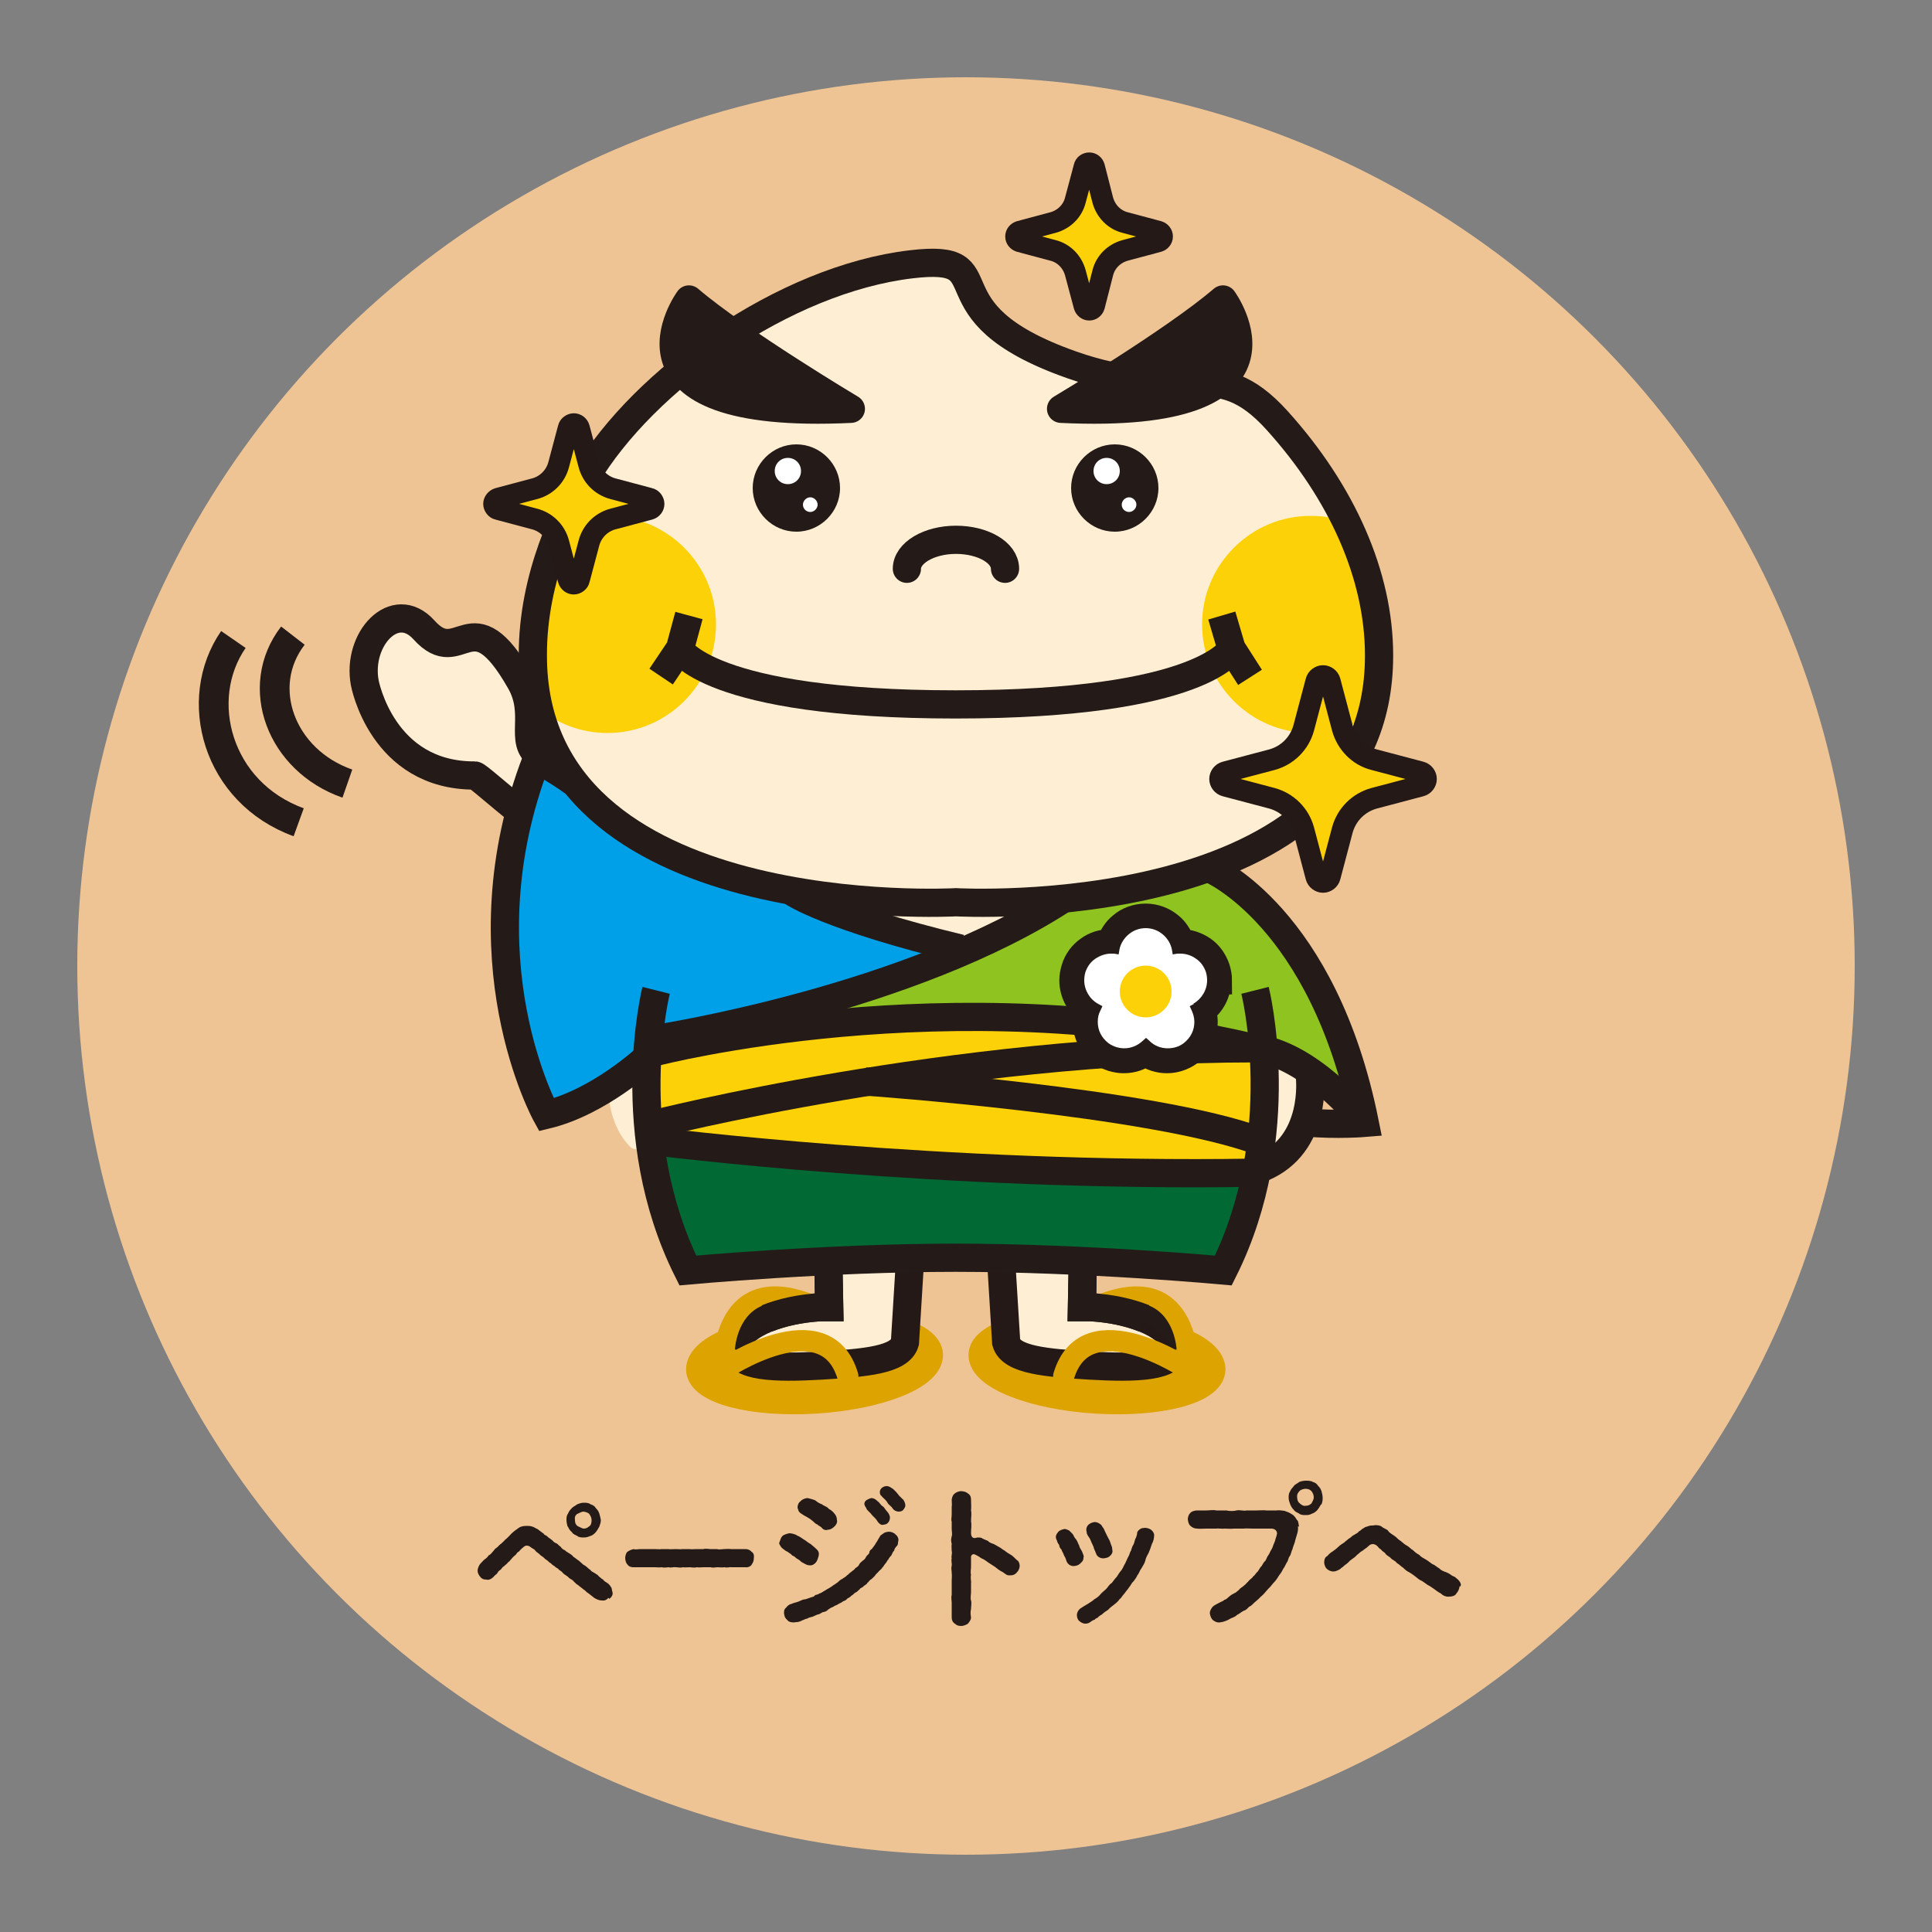 <?xml version="1.0" encoding="UTF-8"?><svg id="a" xmlns="http://www.w3.org/2000/svg" viewBox="0 0 50 50"><rect x="0" y="0" width="50" height="50" fill="#808080" stroke="none"/><defs><style>.b{fill:#8fc31f;}.b,.c,.d,.e,.f,.g,.h,.i{stroke-width:0px;}.j,.k{stroke:#241916;}.j,.k,.l,.m,.n{stroke-miterlimit:10;}.j,.l,.o,.m,.p,.q{stroke-width:.73px;}.j,.e{fill:#feefd4;}.k,.h{fill:#fdd108;}.k,.r{stroke-width:.55px;}.c{fill:#efc495;}.d{fill:#00a0e9;}.l,.o,.r,.p,.n{fill:none;}.l,.o,.p,.n,.q{stroke:#241a17;}.f,.q{fill:#241a17;}.g{fill:#fff;}.i{fill:#006934;}.o,.r,.q{stroke-linecap:round;stroke-linejoin:round;}.m{fill:#dda300;}.m,.r{stroke:#dda300;}.n{stroke-width:.77px;}</style></defs><circle class="c" cx="25" cy="25" r="23"/><path class="f" d="M15.75,41.35c-.06.06-.1.08-.18.07-.06,0-.14-.03-.21-.08-.04-.04-.08-.06-.1-.08-.03-.03-.08-.05-.1-.08-.04-.04-.06-.04-.1-.08-.05-.04-.06-.04-.1-.08-.05-.02-.06-.05-.1-.08-.02-.03-.06-.06-.1-.08-.04-.02-.06-.06-.1-.08-.04-.03-.08-.05-.1-.08-.03-.04-.08-.06-.1-.08-.02-.04-.07-.04-.1-.08-.03-.02-.08-.05-.1-.08-.04-.02-.06-.04-.1-.08-.04-.02-.06-.04-.1-.08-.04-.03-.08-.05-.1-.08-.02-.02-.06-.04-.1-.08-.02-.04-.05-.05-.1-.08-.04-.03-.07-.06-.13-.06-.06,0-.1.06-.12.07-.04.03-.07.08-.09.09-.05.02-.06.08-.09.09-.02.02-.06.05-.09.09-.04.04-.06.08-.09.09-.03.05-.08.07-.09.09-.03.02-.06.04-.09.09-.03.03-.07.04-.09.09-.03.05-.07.06-.09.09-.06.07-.14.11-.2.09-.08,0-.12-.02-.16-.07-.04-.05-.07-.1-.07-.16,0-.05.03-.14.08-.19.04-.04.07-.08.11-.11.04-.02.07-.06.1-.1.04-.01.08-.07.11-.1.04-.05.05-.07.1-.1.05-.04.05-.06.11-.1.02-.02.08-.07.1-.1.03-.02.06-.05.11-.1.02-.02.05-.06.1-.1.03-.03.11-.08.16-.12.06-.03.11-.04.19-.04.07,0,.1,0,.18.03.06.04.1.04.15.09.02.01.06.05.11.08.02.05.08.04.11.09.03.02.07.05.11.08.04.05.09.08.11.08.04.02.08.08.11.09.02.03.05.07.11.09.02.03.07.05.11.08.04.02.09.06.11.09.05.03.08.06.11.08.04.02.07.06.11.09.03.04.06.04.11.08.04.03.06.06.11.09.02.04.06.05.11.08.05.04.08.04.11.09.04.02.06.06.11.08.02.04.08.07.11.09.03.02.06.05.09.1.03.03.02.08.04.13.02.07-.02.13-.08.18ZM14.69,39.51s-.03-.1-.03-.17c0-.06,0-.11.04-.17.03-.07.07-.11.1-.14.02-.03.09-.06.14-.1.06-.02.1-.04.17-.04.04,0,.13,0,.17.04.07.02.11.05.14.1.06.06.07.09.09.14.02.07.03.11.04.17,0,.06-.02.11-.04.17-.02.04-.07.12-.09.14-.02.03-.09.09-.14.1-.07.03-.12.04-.17.04-.05,0-.13,0-.17-.04-.05-.03-.11-.04-.14-.1-.03-.02-.08-.08-.1-.14ZM14.94,39.49s.11.06.16.07c.07,0,.1-.02.15-.06.05-.03.06-.1.06-.16,0-.07-.03-.11-.06-.16-.03-.03-.08-.05-.15-.06-.04,0-.12.04-.16.06-.06.04-.07.09-.06.16,0,.08.02.11.06.15Z"/><path class="f" d="M19.46,40.49c-.05.06-.12.08-.16.07-.08,0-.14,0-.19,0-.04,0-.13,0-.18,0-.05-.01-.11.02-.18,0-.08.01-.12,0-.18,0-.05,0-.12.02-.18,0-.05,0-.13,0-.18,0-.06,0-.13.01-.18,0-.05.02-.14,0-.18,0-.08,0-.11.01-.18,0-.06.02-.12,0-.18,0-.06-.01-.14.02-.18,0-.05,0-.12.02-.18,0-.08.01-.14,0-.18,0-.08,0-.1,0-.18,0-.04,0-.12,0-.18,0-.02,0-.05,0-.08,0-.04,0-.08,0-.11,0-.06,0-.12-.01-.16-.07-.03-.02-.06-.1-.06-.17,0-.04.02-.14.06-.16.02-.02.1-.06.16-.07.05.02.1,0,.18,0,.05,0,.12,0,.18,0,.06,0,.14,0,.18,0,.08,0,.12.01.18,0,.04,0,.13,0,.18,0,.04.01.11,0,.18,0,.07,0,.14.01.18,0,.07,0,.11,0,.18,0,.07.01.12,0,.18,0,.04,0,.14,0,.18,0,.07-.02.14,0,.18,0,.08,0,.13,0,.18,0,.05.02.13,0,.18,0,.05,0,.11-.01.18,0,.07,0,.11,0,.18,0,.07,0,.1,0,.19,0,.06,0,.12.02.16.07.05.03.07.08.06.16,0,.08-.03.14-.06.17Z"/><path class="f" d="M20.45,40.21s-.07-.06-.11-.07c-.07-.05-.11-.08-.13-.11-.02-.04-.06-.08-.04-.11.02-.06.04-.13.08-.17.03-.03.12-.06.18-.07.04,0,.15.02.2.06.06.02.14.08.17.1.06.03.1.08.18.12.07.06.11.09.16.14.04.04.06.08.05.15-.02.08-.04.14-.07.18-.04.05-.1.09-.17.08-.06,0-.11-.03-.16-.06-.05-.02-.06-.04-.11-.08-.03-.02-.08-.04-.11-.08-.06-.03-.07-.03-.11-.08ZM23.17,39.71c.06.03.09.12.08.16-.02.07,0,.1-.04.14-.04.04-.06.07-.07.12-.04.04-.04.06-.07.12-.04.05-.06.06-.08.11-.03.02-.04.07-.08.11-.04.04-.05.09-.08.1-.01.04-.05.05-.09.1-.04.05-.06.05-.09.1-.04.05-.08.08-.1.1-.05.02-.07.08-.1.09-.02.05-.07.06-.1.09-.02.04-.09.04-.1.08-.02.01-.08.08-.1.08-.05.02-.07.07-.11.08-.03.04-.09.07-.11.08-.03.04-.07.06-.11.07-.04.04-.09.05-.12.07-.05.04-.08.03-.13.07-.05.02-.09.04-.13.07-.04.04-.07.06-.13.07-.04,0-.09.06-.14.06-.06.02-.11.05-.14.06-.07.02-.1.02-.14.05-.04,0-.08.03-.14.05-.03.02-.09.04-.14.04-.11.02-.2,0-.24-.06-.06-.05-.07-.1-.08-.17,0-.06,0-.1.06-.15.02-.03.07-.08.13-.09.06-.03.13-.04.18-.06.06-.02.11-.06.18-.06.04-.01.06-.02.12-.04.03-.02.08-.01.12-.05.02-.04.09-.02.12-.06.03,0,.09-.04.12-.06.06-.03.09-.06.12-.07.03-.02.09-.05.12-.08.03-.02.07-.04.12-.08.04-.04.06-.06.12-.09.05-.04.08-.04.12-.09.04-.02.06-.06.11-.09.03-.03.08-.05.11-.1.04-.02.08-.05.1-.1.02-.04.06-.06.1-.1.04-.02.06-.06.08-.1.04-.05.07-.06.08-.1,0-.05.03-.07.07-.1.02-.04.07-.08.1-.15.03-.03.05-.09.1-.16,0-.03.06-.06.1-.09.04-.03.07-.03.13-.04.08,0,.12.03.17.06ZM20.68,39.13s-.03-.07-.04-.11c0-.06.02-.13.08-.17.04-.05.13-.08.18-.08.08.02.13.03.2.06.06.05.11.08.17.1.04.04.14.06.18.12.08.04.12.09.16.14.03.04.05.09.05.15.02.06-.03.14-.07.17-.06.06-.12.08-.17.08-.05.02-.12,0-.16-.06-.03-.03-.09-.05-.11-.08-.05-.01-.08-.06-.11-.08-.03-.02-.08-.07-.11-.08-.04-.03-.09-.05-.12-.07-.04-.03-.11-.06-.13-.1ZM22.42,39.03s-.04-.05-.05-.1c0-.03,0-.07.06-.11.02-.01.07-.04.12-.05.06,0,.11.03.16.08.05.03.08.1.13.13.06.04.06.08.12.14.04.04.08.12.07.17,0,.04-.02.09-.05.12-.04.04-.06.04-.12.05-.06.02-.12-.04-.16-.1-.03-.06-.1-.11-.14-.16-.04-.06-.1-.09-.14-.16ZM23.36,38.79c.04.05.07.11.07.17,0,.05-.03.08-.05.11-.02.03-.06.05-.12.05-.07,0-.13-.04-.15-.07-.03-.05-.06-.07-.09-.1-.03-.02-.04-.04-.07-.09-.05-.07-.11-.1-.14-.15-.04-.02-.04-.08-.04-.1,0-.04.02-.08.06-.11.03-.02.06-.04.12-.04s.11.04.17.08c.06.06.1.1.12.13.03.05.07.07.12.13Z"/><path class="f" d="M26.39,40.52c0,.06-.03.13-.07.17-.05.06-.1.08-.17.08-.05,0-.09,0-.12-.03-.04-.02-.06-.05-.11-.07-.06-.03-.12-.08-.17-.12-.06-.04-.12-.08-.17-.11-.06-.04-.1-.08-.18-.11-.04-.03-.1-.07-.17-.1-.06-.03-.11.03-.1.08,0,.08,0,.17,0,.23,0,.09-.02.14,0,.22-.02.08.01.16,0,.22,0,.09,0,.14,0,.22,0,.06-.02.16,0,.22.02.06,0,.16,0,.22-.02.08-.01.15,0,.22,0,.06-.04.11-.08.16-.04.03-.12.06-.17.06-.09,0-.12-.02-.17-.06-.06-.04-.08-.1-.08-.16,0-.07,0-.15,0-.2,0-.07,0-.14,0-.19,0-.04-.02-.13,0-.19,0-.07,0-.14,0-.19,0-.05,0-.12,0-.19,0-.04.01-.13,0-.19,0-.08-.02-.12,0-.19.01-.07-.02-.12,0-.19-.02-.05.02-.12,0-.19,0-.04-.01-.11,0-.19-.02-.06-.02-.12,0-.19.02-.06,0-.12,0-.19,0-.08,0-.11,0-.19-.02-.05,0-.12,0-.19,0-.07,0-.11,0-.19.01-.06,0-.12,0-.19.01-.08.04-.13.08-.16.05-.04.12-.06.17-.06.08.01.12.02.17.06.05.03.08.08.08.15,0,.11.01.19,0,.29.02.09,0,.18,0,.28.02.11,0,.19,0,.3,0,.12.06.16.16.12.07,0,.11,0,.14.03.04.02.1.04.14.06.03.04.09.06.15.08.06.03.1.06.14.08.06.03.08.06.14.09.06.05.11.08.18.12.07.05.11.11.17.15.03.04.04.09.04.15Z"/><path class="f" d="M27.95,40.47c-.06.05-.1.05-.16.06-.07,0-.15-.03-.19-.13-.02-.07-.04-.11-.07-.16,0-.03-.05-.09-.06-.14-.03-.02-.06-.08-.06-.12-.03-.03-.05-.08-.06-.12-.06-.1,0-.17.05-.23.03-.02.08-.05.15-.06.05,0,.09.03.12.04.04.04.06.06.09.09.02.02.04.09.08.13.04.04.06.12.09.17.01.07.06.11.08.17s.05.1.03.14c0,.08-.03.1-.08.15ZM29.87,39.71c0,.1-.02.18-.06.25-.03.1-.06.17-.08.22-.04.08-.08.14-.09.21-.02.08-.07.14-.1.2-.05.06-.06.13-.1.17-.03.07-.08.13-.1.16-.06.05-.08.12-.12.16-.03.05-.08.1-.12.16-.06.06-.08.12-.13.15-.04.07-.11.11-.14.14-.05.04-.1.07-.15.13-.06.04-.11.07-.16.12-.07.04-.09.06-.12.09-.05.02-.06.03-.07.05-.04,0-.1.05-.13.07-.03.02-.07.03-.12.03-.04,0-.11-.03-.15-.07-.04-.03-.06-.1-.06-.15,0-.07.04-.14.1-.18s.11-.07.18-.11c.06-.04.13-.08.17-.12.07-.04.12-.08.16-.13.05-.06.1-.09.15-.14.04-.04.08-.12.14-.15.05-.06.07-.1.13-.16.03-.04.07-.12.12-.17.04-.05.07-.14.1-.18.03-.06.05-.12.09-.19.02-.03.03-.1.06-.14.02-.06.03-.11.06-.15.02-.03.03-.09.05-.15.02-.03.05-.11.05-.16,0-.04.05-.08.08-.1.04-.03.07-.02.12-.03.05,0,.12.02.16.05.06.05.08.1.08.14ZM28.13,39.67c-.04-.1,0-.18.05-.22.04-.03.08-.05.15-.06.04,0,.1.02.12.04.03.01.06.04.09.1.03.02.05.1.07.13.02.05.06.12.08.16.04.06.05.13.07.17.03.06.02.1.03.14.01.04-.02.11-.07.14-.03.04-.09.05-.16.06-.09,0-.17-.04-.2-.14-.02-.06-.05-.1-.06-.16-.01-.02-.04-.09-.06-.13-.02-.05-.02-.06-.06-.12-.02-.02-.05-.08-.06-.11Z"/><path class="f" d="M33.59,39.5c.01.07,0,.14-.03.23-.02.08-.04.12-.05.18-.02.06-.05.13-.06.18-.03.05-.04.14-.07.18-.04.04-.04.13-.08.17-.04.07-.05.11-.09.16-.02.04-.05.1-.1.16-.04.06-.06.1-.11.16-.05.05-.09.1-.12.14-.04.04-.1.1-.13.14-.03.04-.09.1-.13.13-.05.06-.1.09-.14.13-.05.04-.09.1-.15.12-.05.05-.08.09-.15.11-.06.03-.11.08-.16.1-.04.04-.1.07-.16.09-.04.02-.1.06-.17.08-.05.02-.09.02-.14.03-.07,0-.12-.03-.17-.07-.04-.05-.06-.1-.07-.17,0-.05.02-.09.04-.12.03-.06.07-.07.09-.09.06-.03.07-.04.13-.07.02-.01.1-.04.12-.07.04,0,.07-.04.12-.08.02-.02.06-.05.12-.08.05-.02.08-.05.14-.1.02-.04.08-.06.13-.11.05-.04.08-.08.12-.12.02-.03.08-.06.12-.12.04-.02.05-.07.11-.12.04-.05.06-.11.1-.14.03-.05.06-.11.1-.14.02-.03.04-.1.08-.15.03-.04.04-.09.07-.13.02-.03.04-.08.06-.14.02-.05.04-.09.05-.14.02-.06.03-.09.04-.14,0-.1-.09-.13-.15-.13-.09,0-.15,0-.24,0-.08,0-.16,0-.24,0-.08,0-.18-.01-.24,0-.08,0-.18,0-.24,0-.09.01-.17,0-.24,0-.07.01-.16-.01-.24,0-.08,0-.17,0-.24,0-.1,0-.16.01-.24,0-.07,0-.13-.03-.17-.07-.04-.03-.06-.09-.07-.17,0-.05.02-.12.06-.16.04-.05.1-.06.16-.07.08,0,.16,0,.26,0,.08,0,.17-.02.26,0,.08,0,.17,0,.26,0,.08.02.19.02.26,0,.09-.02.18.02.26,0,.07,0,.15,0,.26,0,.06,0,.16-.01.26,0,.09,0,.18,0,.25,0,.08-.01.12,0,.21.01.08.03.12.04.18.08.06.03.1.08.14.15.05.04.04.1.06.18ZM34.19,38.93s-.07.12-.09.14c-.02.03-.09.09-.14.1-.07.04-.12.04-.17.04-.05,0-.13,0-.17-.04-.05-.03-.1-.04-.14-.1-.03-.02-.07-.09-.09-.14-.02-.06-.04-.1-.04-.17,0-.06,0-.11.04-.17.03-.07.06-.08.1-.14.02-.03.09-.06.14-.1.06-.02.11-.03.17-.03.04,0,.13,0,.17.03.07.02.11.05.14.1.06.06.07.09.09.14.02.07.03.12.03.18,0,.08-.01.1-.03.17ZM34,38.75c0-.07-.03-.12-.06-.16-.04-.04-.08-.06-.16-.06-.05,0-.13.03-.15.06-.04.04-.07.09-.06.16,0,.06.02.12.06.15.05.05.11.08.15.07.08,0,.11-.02.16-.06.02-.04.06-.1.06-.16Z"/><path class="f" d="M37.77,41.06c0,.06-.04.14-.08.18-.03.06-.11.08-.18.08-.08.01-.16-.02-.22-.08-.06-.03-.13-.08-.18-.12-.06-.04-.11-.08-.16-.1-.06-.04-.12-.09-.16-.11-.06-.02-.12-.08-.16-.11-.05-.04-.11-.08-.16-.11-.05-.02-.11-.07-.16-.12-.04-.02-.09-.08-.16-.12-.04-.06-.12-.08-.15-.12-.04-.05-.12-.07-.15-.13-.02-.03-.08-.05-.11-.1-.06-.03-.07-.07-.11-.1-.02-.02-.07-.04-.1-.04-.04,0-.08.02-.1.04-.05.04-.06.06-.1.08-.04.03-.06.05-.08.06-.06.03-.08.07-.13.1-.04.05-.1.09-.13.11-.04.03-.07.05-.08.07-.05.04-.05.05-.1.08-.05.04-.06.06-.1.08-.02.03-.05.04-.09.06-.02.01-.06.03-.12.03-.06,0-.14-.04-.16-.07-.04-.02-.07-.12-.07-.16,0-.08.02-.14.08-.17.05-.06.09-.09.14-.12.06-.04.12-.09.17-.14s.12-.07.17-.13c.03-.01.05-.05.11-.08.03-.02.06-.06.11-.08.02-.02.09-.04.12-.09.04-.01.08-.07.12-.08.04-.04.07-.03.14-.06.06-.02.1,0,.15-.02.08,0,.14.01.18.04.04.04.12.06.16.1.04.07.12.1.17.14.06.04.1.1.16.13.06.05.1.09.16.12.06.03.1.09.16.12.06.06.09.08.16.12.04.05.1.08.17.12.07.04.11.08.17.12.07.02.13.09.18.11.04.05.12.08.18.1.05.02.08.04.11.06.05.04.07.04.11.06.03.03.08.06.11.1.03.04.06.08.04.14Z"/><path class="e" d="M13.69,19.78c-.55-.36,0-1.06-.49-1.92-1.29-2.27-1.54-.27-2.5-1.34-.75-.83-1.74.24-1.53,1.37,0,0,.44,2.41,2.85,2.4.06,0,.61.5,1.17.94.68.53,1.85-.56.5-1.46Z"/><path class="l" d="M13.96,19.56c-.55-.36,0-1.06-.49-1.92-1.29-2.27-1.54-.27-2.5-1.34-.75-.83-1.74.24-1.53,1.37,0,0,.44,2.41,2.85,2.4.06,0,.61.5,1.17.94.68.53,1.85-.56.5-1.46Z"/><path class="d" d="M23.88,24.5c-2.28-.61-3.18-1.08-3.4-1.21-.03-.04-.07-.07-.12-.08-.4-.07-1.83-.45-3.5-1.29-1.37-.69-2.76-2.18-2.9-1.92-.98,1.92-1.18,4.2-.53,6.69.02.08.75,1.87.82,1.92.02.01,1.55-.42,2.28-1.26.32-.37,4.46-1.38,7.37-2.49.07-.03.12-.1.12-.18,0-.08-.06-.15-.14-.17Z"/><path class="h" d="M22.48,27.81s.02,0,.04,0c2.23-.35,4.4-.6,6.44-.74.09,0,.17-.08.17-.18s-.07-.17-.16-.19c-6.12-.69-11.32.54-11.9.68-.08.02-.14.09-.14.17-.02.38-.01.76,0,1.13,0,.05.03.1.07.14.03.02.07.04.11.04.01,0,.03,0,.04,0,.72-.17,2.68-.62,5.29-1.03.01,0,.02,0,.03,0Z"/><path class="h" d="M32.54,27.49c0-.1-.08-.17-.18-.17h0c-2.06,0-4.31.15-6.67.43-.09.01-.16.09-.16.18,0,.09.07.17.16.18,2.08.22,4.91.6,6.59,1.13.02,0,.04,0,.05,0,.04,0,.07-.01.1-.03.05-.03.08-.08.08-.14.04-.52.05-1.05.03-1.58Z"/><path class="h" d="M32.3,29.62c-2.61-.87-8.6-1.35-9.77-1.44-.01,0-.03,0-.04,0-2.06.33-3.72.68-4.74.91-.09.02-.15.1-.14.19s.07.16.16.17c2.09.23,7.34.73,13.15.73.43,0,.86,0,1.3,0,.09,0,.16-.07.18-.15.01-.07.02-.13.03-.2.01-.09-.04-.17-.12-.2Z"/><path class="b" d="M34.82,27.79c-.58-1.95-1.4-3.17-2-3.85-.71-.82-1.34-1.17-1.51-1.26-.04-.02-.09-.03-.14,0-1.03.35-2.21.6-3.5.74-.03,0-.06.01-.08.03-1.45.94-3.37,1.77-5.69,2.47-.09.03-.14.12-.13.21.02.09.1.16.19.15,3.68-.31,7.15-.1,10.29.62.06.01.12,0,.16-.04.04-.04.07-.1.06-.16-.04-.38-.09-.67-.13-.84l.36-.09c.04.22.12.61.17,1.14,0,.07.06.13.12.16.49.16,1.01.47,1.53.92.03.03.08.04.12.04.03,0,.07,0,.1-.03.07-.04.1-.13.08-.21Z"/><path class="e" d="M26.01,23.52c-.21,0-.41,0-.6,0-.36,0-.6-.01-.66-.01,0,0-.01,0-.02,0-.06,0-.3.01-.66.01-.31,0-.66,0-1.01-.02-.09,0-.17.06-.19.15-.02.09.04.18.13.21.55.17,1.17.33,1.83.49.03.03.07.04.12.04.02,0,.05,0,.07-.02.38-.17.74-.34,1.09-.52.08-.04.11-.13.09-.21s-.1-.14-.18-.14Z"/><path class="e" d="M33.72,27.91c0-.06-.04-.11-.08-.14-.15-.1-.31-.18-.46-.25-.06-.03-.12-.02-.18.01-.05.03-.08.09-.08.16.02.62,0,1.24-.08,1.84,0,.08.03.15.1.19.03.01.05.02.08.02.05,0,.09-.02.13-.05.66-.65.58-1.66.57-1.78Z"/><path class="e" d="M16.55,27.69c0-.06-.03-.12-.08-.16-.05-.03-.12-.04-.18-.01-.15.07-.3.15-.46.25-.05.03-.08.08-.08.14-.01.11-.09,1.12.57,1.78.03.03.08.05.13.05.03,0,.05,0,.08-.02.07-.03.11-.11.1-.19-.07-.6-.1-1.22-.08-1.84Z"/><path class="i" d="M32.21,30.6s-.09-.07-.14-.07c-6.81.08-13.11-.58-14.79-.77-.06,0-.11.01-.15.06s-.06.1-.05.16c.15.93.42,1.81.79,2.6.03.07.1.11.18.1.86-.07,3.89-.31,6.7-.31s5.84.24,6.7.31c0,0,.01,0,.02,0,.07,0,.14-.04.17-.11.26-.57.47-1.18.63-1.81.01-.05,0-.11-.03-.16Z"/><path class="e" d="M28.15,34.51c.54-.19,1.2-.04,1.73.17-.14-.11-.39-.23-.73-.33,0,0-.02,0-.02,0-.04-.01-.08-.02-.12-.03-.03,0-.06-.01-.09-.02-.02,0-.04,0-.07-.01-.04,0-.07-.01-.11-.02-.02,0-.04,0-.06,0-.04,0-.08-.01-.11-.02-.03,0-.05,0-.08-.01-.03,0-.06,0-.1-.01-.06,0-.13-.01-.19-.02-.07,0-.14,0-.21,0h-.37s.02-1.21.02-1.21c-.44-.02-.89-.04-1.35-.05l.1,1.72c.09.14.66.22,1.16.27.15-.19.35-.33.58-.41Z"/><path class="e" d="M21.32,34.51c.23.08.43.22.58.41.51-.05,1.07-.13,1.16-.27l.1-1.72c-.46.01-.91.03-1.35.05l.02,1.2h-.37c-.07,0-.14,0-.21.01-.07,0-.13,0-.19.02-.03,0-.07,0-.1.01-.03,0-.05,0-.08,0-.04,0-.08.01-.12.02-.02,0-.03,0-.05,0-.04,0-.08.02-.12.02-.02,0-.03,0-.05.01-.03,0-.07.02-.1.02-.03,0-.06.02-.09.02-.02,0-.03,0-.05.01-.34.1-.58.22-.72.33.54-.21,1.19-.37,1.73-.17Z"/><path class="m" d="M25.86,34.6c-.27.13-.43.29-.43.47,0,.53,1.31,1.05,2.94,1.15,1.63.1,2.97-.25,2.98-.78,0-.27-.32-.53-.85-.74"/><path class="j" d="M28.02,32.8l-.02,1.03c.07,0,.15,0,.23,0,1.21.07,2.18.54,2.17,1.05,0,.5-.99.53-2.2.46-1.11-.07-2.03-.14-2.16-.6l-.13-2.11"/><path class="r" d="M27.53,35.61c.58-1.95,3.22-.17,3.22-.17,0,0,.1-2.59-2.23-1.68"/><path class="l" d="M28.02,32.8l-.02,1.03c.07,0,.15,0,.23,0,.53.03,1.01.14,1.38.29"/><path class="f" d="M30.45,34.92s-.04-.86-.71-1.13l-.36.17,1.07.97Z"/><path class="m" d="M23.61,34.6c.27.13.43.29.43.47,0,.53-1.31,1.05-2.94,1.15-1.63.1-2.97-.25-2.98-.78,0-.27.32-.53.85-.74"/><path class="j" d="M21.44,32.8l.02,1.03c-.07,0-.15,0-.23,0-1.21.07-2.18.54-2.17,1.05,0,.5.99.53,2.2.46,1.11-.07,2.03-.14,2.16-.6l.13-2.11"/><path class="r" d="M21.94,35.61c-.58-1.95-3.22-.17-3.22-.17,0,0-.1-2.59,2.23-1.68"/><path class="l" d="M21.44,32.8l.02,1.03c-.07,0-.15,0-.23,0-.53.03-1.01.14-1.38.29"/><path class="f" d="M19.02,34.92s.04-.86.71-1.13l.36.17-1.07.97Z"/><path class="l" d="M20.52,23.09s.94.64,4.34,1.46"/><path class="l" d="M16.73,27.38s-1.22,1.14-2.59,1.47c0,0-2.24-4.05-.25-9.2,0,0,.64.33,1.26.82"/><path class="l" d="M32.48,25.63s.94,3.73-.82,7.25c0,0-3.59-.33-6.93-.33s-6.93.33-6.93.33c-1.76-3.52-.82-7.25-.82-7.25"/><path class="l" d="M31.33,22.49s2.92,1.24,3.99,6.57c0,0-.72.06-1.51-.01"/><path class="l" d="M35.32,29.06s-1.2-1.55-2.58-1.89"/><path class="l" d="M33.9,27.87s.21,1.75-1.24,2.35"/><path class="l" d="M16.98,27.22s7.6-1.97,15.5-.09"/><path class="l" d="M32.44,30.35c-8.11.13-15.54-.82-15.54-.82"/><path class="l" d="M16.9,29.1s7.73-1.97,15.58-1.97"/><path class="l" d="M22.39,27.99s7.47.52,10.22,1.55"/><path class="l" d="M17.07,26.87s6.52-1.01,10.54-3.67"/><path class="e" d="M35.69,16.96c0-2.07-.96-4.22-2.64-6.08-1.6-1.77-2.37-.4-5.32-1.44-3.94-1.39-1.62-2.9-4.15-2.6-3.29.39-6.92,2.99-8.41,5.49-.48.8-1.39,2.57-1.38,4.64h0c0,7,10.95,6.38,10.95,6.38,0,0,10.95.62,10.95-6.38Z"/><path class="h" d="M31.11,16.16c0,1.55,1.26,2.81,2.81,2.81.58,0,1.12-.18,1.57-.48.13-.47.2-.98.2-1.54,0-1.15-.3-2.32-.85-3.45-.29-.1-.6-.15-.92-.15-1.55,0-2.81,1.26-2.81,2.81Z"/><path class="h" d="M18.53,16.16c0-1.55-1.26-2.81-2.81-2.81-.43,0-.84.1-1.21.27-.38.89-.72,2.06-.72,3.33h0c0,.5.06.96.16,1.39.48.39,1.1.63,1.77.63,1.55,0,2.81-1.26,2.81-2.81Z"/><path class="l" d="M35.69,16.96c0-2.07-.96-4.22-2.64-6.08-1.6-1.77-2.37-.4-5.32-1.44-3.94-1.39-1.62-2.9-4.15-2.6-3.29.39-6.92,2.99-8.41,5.49-.48.8-1.39,2.57-1.38,4.64h0c0,7,10.95,6.38,10.95,6.38,0,0,10.95.62,10.95-6.38Z"/><path class="o" d="M26.01,14.72c0-.42-.57-.75-1.27-.75s-1.27.34-1.27.75"/><path class="q" d="M27.46,10.58s2.93-1.75,4.19-2.83c0,0,2.3,3.14-4.19,2.83Z"/><path class="q" d="M22.02,10.58s-2.93-1.75-4.19-2.83c0,0-2.3,3.14,4.19,2.83Z"/><path class="f" d="M27.72,12.63c0,.62.51,1.13,1.13,1.13s1.13-.51,1.13-1.13-.51-1.13-1.13-1.13-1.13.51-1.13,1.13Z"/><path class="g" d="M28.3,12.19c0,.19.15.34.34.34s.34-.15.34-.34-.15-.34-.34-.34-.34.15-.34.34Z"/><path class="g" d="M29.03,13.06c0,.11.09.19.19.19s.19-.09.19-.19-.09-.19-.19-.19-.19.09-.19.19Z"/><path class="f" d="M19.48,12.63c0,.62.51,1.13,1.13,1.13s1.13-.51,1.13-1.13-.51-1.13-1.13-1.13-1.13.51-1.13,1.13Z"/><path class="g" d="M20.05,12.19c0,.19.15.34.34.34s.34-.15.34-.34-.15-.34-.34-.34-.34.15-.34.34Z"/><path class="g" d="M20.78,13.06c0,.11.09.19.19.19s.19-.09.19-.19-.09-.19-.19-.19-.19.09-.19.19Z"/><path class="k" d="M29.98,5.99l-.86-.23c-.28-.07-.5-.29-.58-.58l-.22-.86c-.02-.06-.07-.1-.13-.1s-.12.04-.13.1l-.23.86c-.07.28-.29.5-.58.58l-.86.23c-.06.02-.1.07-.1.13s.04.11.1.13l.86.23c.28.07.5.29.58.58l.23.86c.02.06.07.1.13.1s.11-.04.13-.1l.22-.86c.07-.28.29-.5.58-.58l.86-.23c.06-.02.1-.07.1-.13s-.04-.11-.1-.13Z"/><polyline class="l" points="17.11 17.51 17.6 16.78 17.83 15.93"/><path class="l" d="M31.89,16.78s-.73,1.45-7.16,1.45-7.16-1.45-7.16-1.45"/><polyline class="l" points="32.35 17.53 31.87 16.78 31.62 15.93"/><path class="k" d="M16.81,12.9l-.94-.25c-.31-.08-.55-.32-.63-.63l-.25-.94c-.02-.07-.08-.11-.14-.11s-.13.05-.14.11l-.25.94c-.08.31-.32.55-.63.63l-.94.25c-.06.02-.11.08-.11.14s.05.13.11.14l.94.25c.31.08.55.32.63.63l.25.94c.02.07.08.11.14.11s.13-.05.14-.11l.25-.94c.08-.31.32-.55.63-.63l.94-.25c.07-.02.11-.08.11-.14s-.05-.13-.11-.14Z"/><path class="k" d="M36.77,19.98l-1.21-.32c-.4-.1-.71-.42-.82-.82l-.32-1.21c-.02-.08-.1-.14-.18-.14s-.16.06-.18.14l-.32,1.21c-.11.4-.42.71-.82.82l-1.21.32c-.08.02-.14.1-.14.18s.06.16.14.18l1.21.32c.4.11.71.42.82.82l.32,1.21c.02.08.1.14.18.14s.16-.06.18-.14l.32-1.21c.11-.4.42-.71.82-.82l1.21-.32c.08-.02.14-.1.14-.18s-.06-.16-.14-.18Z"/><path class="p" d="M31.52,25.37c0-.1-.02-.2-.05-.3-.07-.2-.19-.37-.35-.48-.16-.11-.36-.18-.56-.18h0c-.06-.17-.16-.33-.3-.44-.17-.14-.38-.22-.61-.22-.23,0-.45.08-.61.22-.14.11-.24.27-.3.44h0c-.2,0-.4.06-.56.18-.16.11-.29.28-.35.48-.03.1-.05.2-.05.3,0,.31.15.6.4.78-.03.1-.05.2-.05.3,0,.15.03.29.1.43.07.13.17.25.29.35.17.12.37.18.56.18.2,0,.4-.06.56-.18.17.12.36.18.56.18.19,0,.39-.06.56-.18.13-.09.23-.21.29-.35.07-.13.1-.28.1-.43,0-.1-.02-.2-.05-.3.25-.18.4-.47.4-.78Z"/><path class="g" d="M30.9,25.98l-.11.06.05.11c.04.09.07.19.07.29,0,.11-.02.21-.07.31-.05.1-.12.18-.21.25-.12.09-.26.13-.41.13-.17,0-.34-.06-.47-.19l-.09-.08-.09.08c-.13.12-.3.19-.47.19-.14,0-.28-.04-.41-.13-.09-.07-.16-.15-.21-.25-.05-.1-.07-.2-.07-.31,0-.1.02-.2.07-.29l.05-.11-.11-.06c-.22-.12-.36-.36-.36-.61,0-.07.01-.14.03-.21.05-.15.14-.27.26-.35.12-.08.26-.13.4-.13.03,0,.06,0,.08,0l.12.02.02-.12c.03-.16.12-.3.24-.4.12-.1.27-.16.44-.16s.32.06.44.16c.12.1.21.24.24.4l.02.12.12-.02s.06,0,.08,0c.15,0,.29.05.4.13.12.08.21.2.26.35.02.07.03.14.03.21,0,.25-.14.48-.36.61Z"/><path class="h" d="M29.65,24.99c-.37,0-.67.3-.67.67s.3.67.67.67.67-.3.67-.67-.3-.67-.67-.67Z"/><path class="n" d="M7.58,16.45c-1.02,1.32-.31,3.23,1.41,3.83"/><path class="n" d="M6.04,16.55c-1.07,1.55-.43,3.96,1.69,4.73"/></svg>